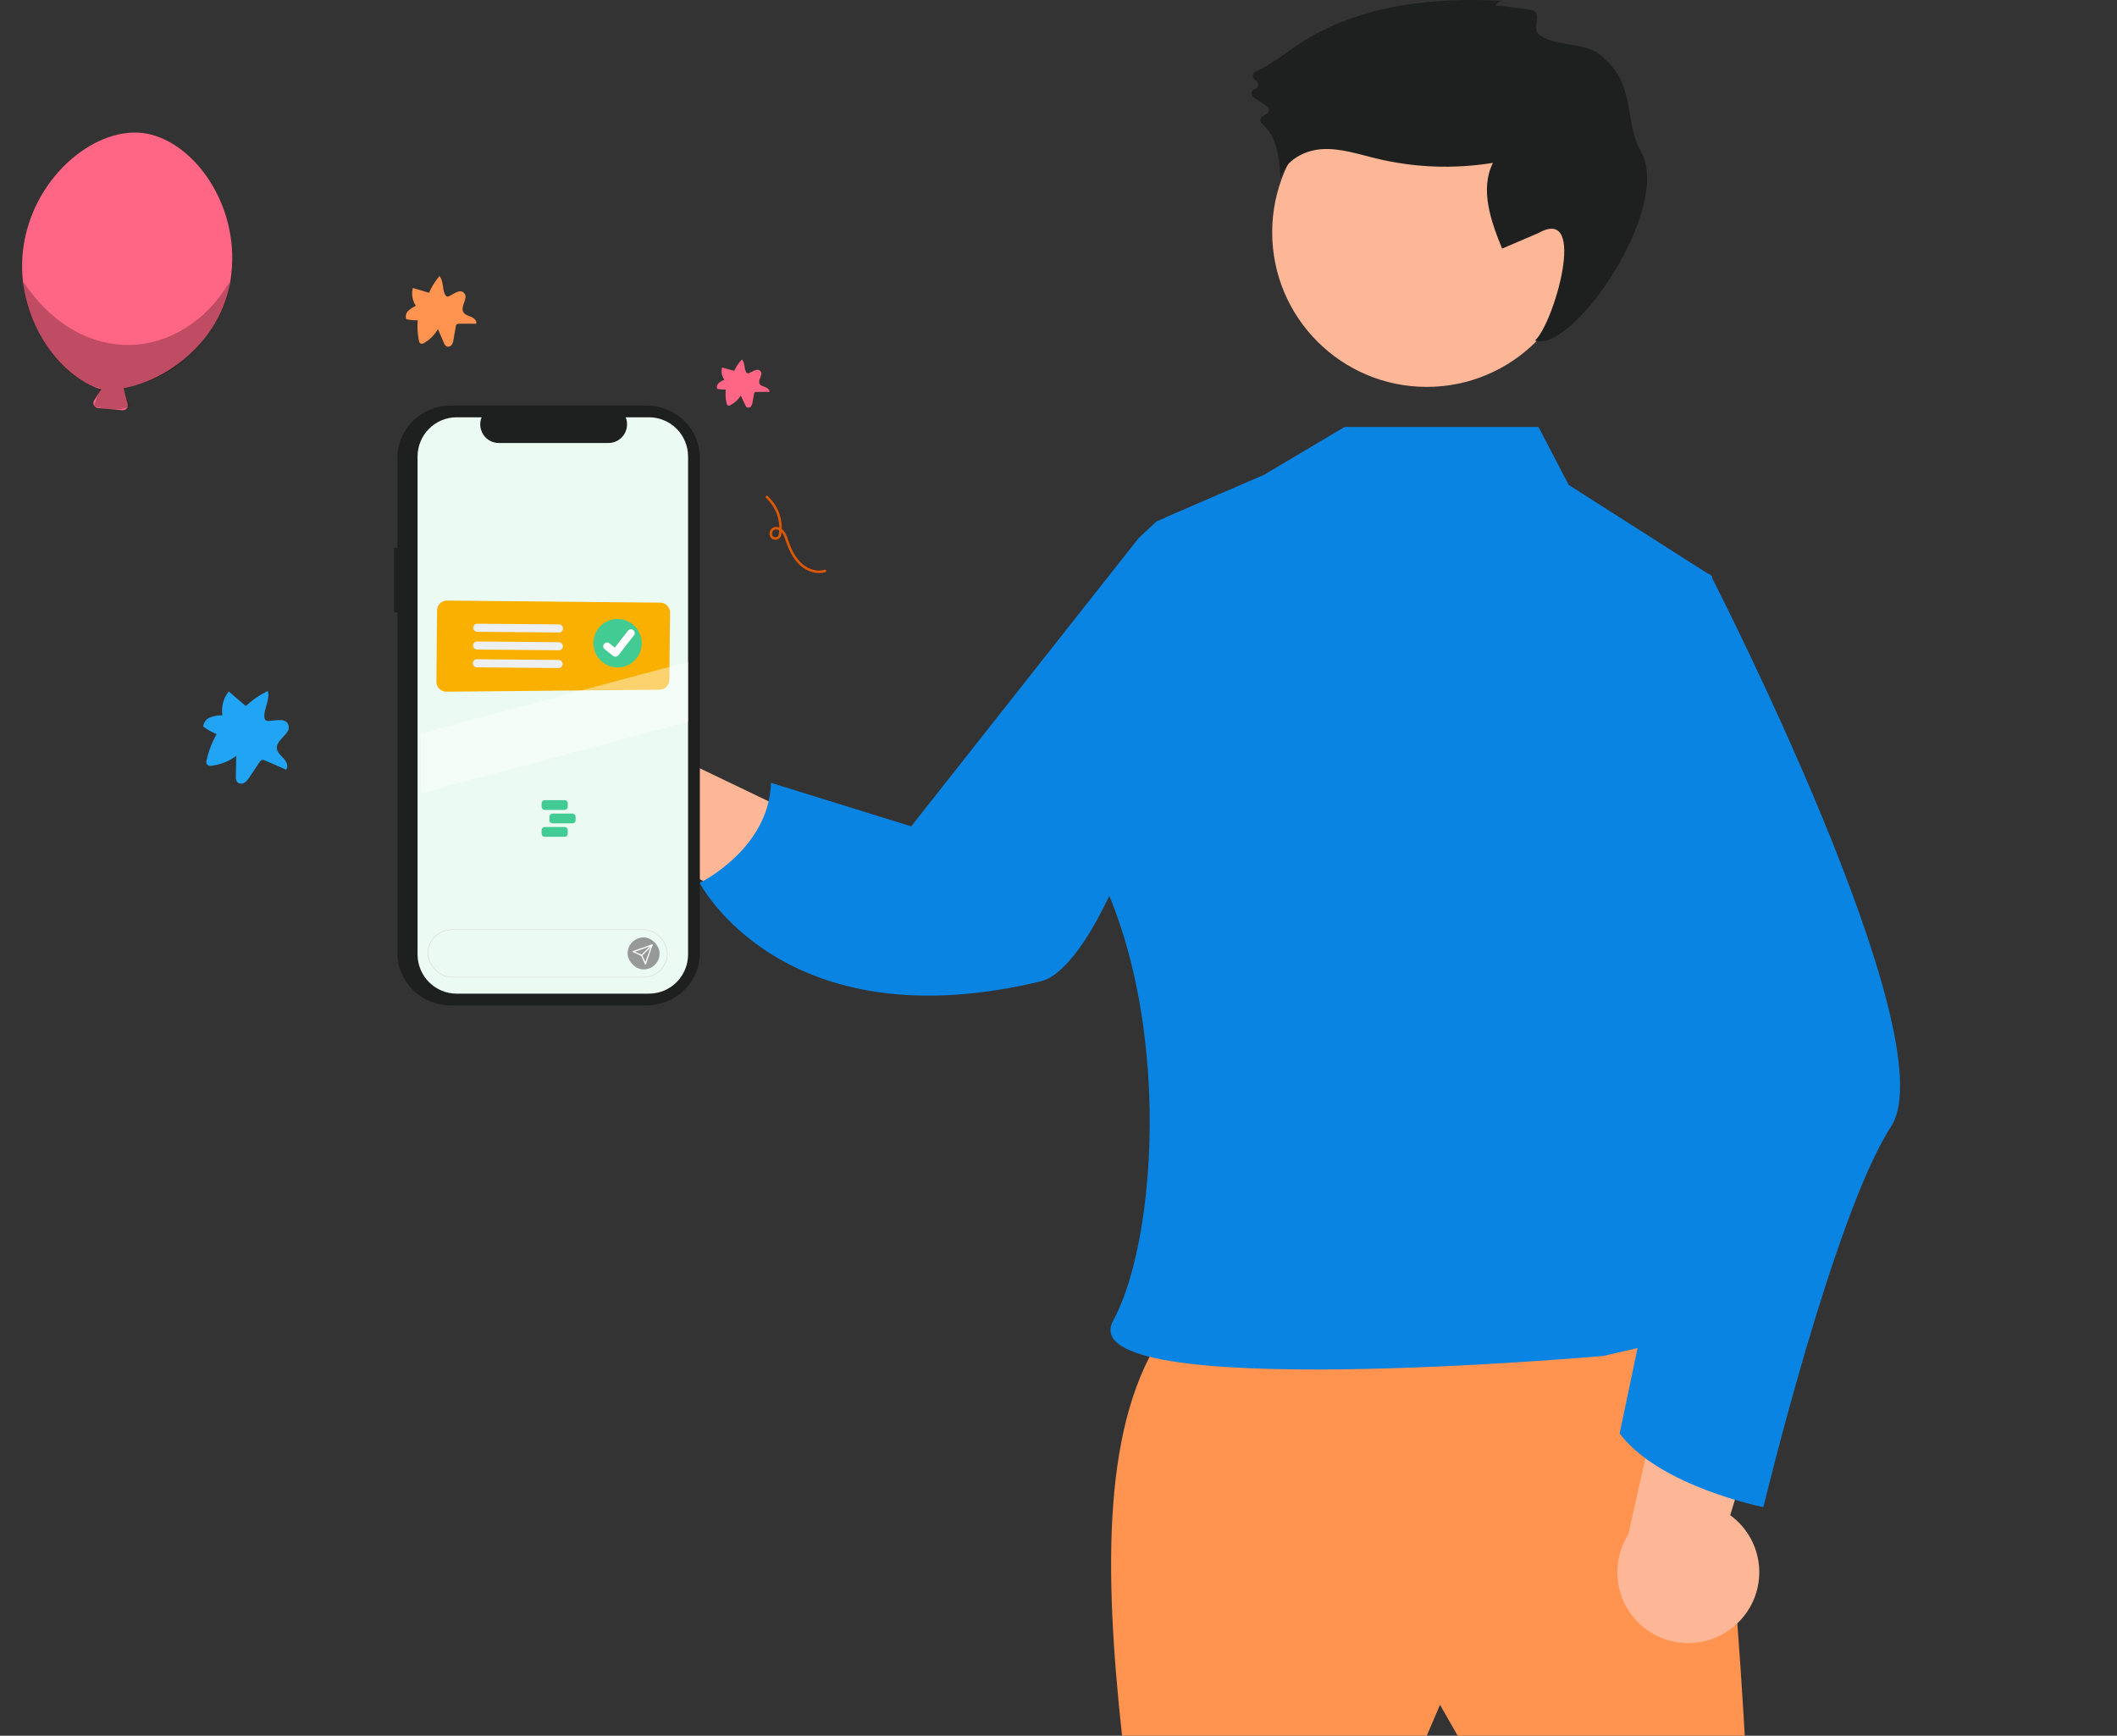 <svg width="483" height="396" viewBox="0 0 483 396" fill="none" xmlns="http://www.w3.org/2000/svg">
<rect x="0" y="0" width="483" height="396" fill="#333333" stroke="none"/>
<g clip-path="url(#clip0_3341_9482)">
<path d="M122.558 189.401C123.766 191.418 125.401 193.146 127.349 194.463C129.296 195.779 131.509 196.653 133.831 197.022C136.153 197.391 138.527 197.246 140.787 196.598C143.047 195.95 145.137 194.815 146.911 193.271L196.484 221.703L194.636 192.064L147.844 169.609C145.054 166.801 141.331 165.114 137.381 164.868C133.43 164.622 129.527 165.834 126.41 168.273C123.293 170.713 121.179 174.211 120.469 178.105C119.759 181.999 120.502 186.019 122.558 189.401Z" fill="#FDB797"/>
<path d="M266.073 303.299C251.368 323.881 251.894 358.314 255.997 396H325.522L328.545 388.947L332.576 396H398.071C398.071 396 393.033 300.276 383.964 297.254C374.896 294.231 266.073 303.299 266.073 303.299Z" fill="#FF934F"/>
<path d="M325.521 88.266C344.998 88.266 360.787 72.477 360.787 53C360.787 33.522 344.998 17.733 325.521 17.733C306.043 17.733 290.254 33.522 290.254 53C290.254 72.477 306.043 88.266 325.521 88.266Z" fill="#FDB797"/>
<path d="M351.01 97.415L357.907 110.634L390.643 131.5L393.069 253.241L387.792 265.807L390.643 276.719L383.769 284.772C390.669 291.016 391.546 297.552 387.792 304.313L365.825 309.345C365.825 309.345 243.686 320.205 253.98 301.284C265.227 280.609 268.091 219.551 243.262 186.922C222.183 159.222 265.999 118 265.999 118L288.366 108.335L306.757 97.415L351.01 97.415Z" fill="#0984E3"/>
<path d="M341.178 1.339C341.343 0.989 341.61 0.695 341.944 0.497C342.277 0.3 342.662 0.206 343.049 0.228C326.904 -0.737 309.897 1.144 296.39 10.042C293.117 12.197 290.032 14.768 286.471 16.332C286.303 16.408 286.157 16.525 286.048 16.674C285.939 16.822 285.87 16.996 285.848 17.179C285.826 17.362 285.852 17.548 285.923 17.718C285.994 17.888 286.107 18.037 286.253 18.15L286.644 18.457C286.798 18.578 286.916 18.739 286.986 18.922C287.055 19.106 287.072 19.305 287.036 19.497C287 19.69 286.912 19.869 286.782 20.015C286.651 20.162 286.483 20.269 286.295 20.326C286.099 20.386 285.925 20.5 285.792 20.656C285.659 20.811 285.574 21.001 285.545 21.204C285.517 21.406 285.547 21.613 285.632 21.798C285.717 21.984 285.854 22.142 286.025 22.253L289.023 24.19C289.174 24.286 289.298 24.418 289.385 24.575C289.471 24.731 289.517 24.907 289.518 25.086C289.519 25.265 289.475 25.441 289.39 25.598C289.306 25.756 289.183 25.889 289.033 25.987C288.779 26.143 288.512 26.279 288.236 26.391C288.063 26.455 287.911 26.563 287.793 26.704C287.674 26.845 287.594 27.013 287.56 27.194C287.526 27.375 287.539 27.561 287.598 27.735C287.657 27.909 287.76 28.065 287.896 28.188C289.194 29.344 290.19 30.799 290.796 32.428C291.795 35.025 291.975 37.854 292.144 40.632C293.176 36.624 297.551 34.264 301.683 34.025C305.815 33.785 309.845 35.148 313.866 36.128C322.625 38.257 331.722 38.607 340.618 37.157C337.597 43.22 340.145 50.451 342.71 56.721L351.01 53.163C362.41 46.728 354.469 73.949 350.207 77.686C358.91 80.703 381.686 47.218 374.359 34.517C370.547 27.91 373.253 19.388 365.759 13.121C362.087 9.255 354.754 10.974 351.01 7.76C349.537 6.496 351.783 3.112 349.758 2.375C349.085 2.13 341.289 1.092 341.178 1.339Z" fill="#1E1F1F"/>
<path d="M281.447 111.749C274.976 140.479 258.378 207.56 241.539 221.588C240.471 222.597 239.191 223.353 237.792 223.801C178.602 238.221 159.637 201.439 159.637 201.439C159.637 201.439 175.499 193.709 175.901 178.6L207.89 188.525L259.775 122.772L263.878 118.944L263.901 118.922L281.447 111.749Z" fill="#0984E3"/>
<path d="M396.449 370.287C398.144 368.657 399.461 366.676 400.307 364.483C401.153 362.29 401.509 359.937 401.348 357.592C401.187 355.246 400.513 352.965 399.375 350.908C398.237 348.851 396.662 347.068 394.76 345.686L411.353 291L382.883 299.446L371.49 350.082C369.38 353.43 368.571 357.437 369.217 361.342C369.863 365.247 371.919 368.779 374.995 371.27C378.072 373.76 381.955 375.036 385.909 374.855C389.863 374.674 393.613 373.048 396.449 370.287Z" fill="#FDB797"/>
<path d="M377.061 128L390.213 131.059C390.213 131.059 444.572 236.823 431.472 256.975C418.373 277.128 402.326 343.847 402.326 343.847C402.326 343.847 378.591 339.128 369.523 327.037L386.13 247.907L369 181.404L377.061 128Z" fill="#0984E3"/>
<g clip-path="url(#clip1_3341_9482)">
<path d="M89.898 125.042H90.667V104.442C90.667 102.876 90.983 101.326 91.595 99.879C92.208 98.433 93.106 97.118 94.238 96.011C95.37 94.904 96.713 94.026 98.192 93.427C99.671 92.827 101.257 92.519 102.857 92.519H147.48C149.081 92.519 150.666 92.827 152.145 93.427C153.624 94.026 154.968 94.904 156.1 96.011C157.232 97.118 158.13 98.433 158.743 99.879C159.355 101.326 159.671 102.876 159.671 104.442V217.457C159.671 219.023 159.355 220.573 158.743 222.02C158.13 223.466 157.232 224.781 156.1 225.888C154.968 226.995 153.624 227.873 152.145 228.472C150.666 229.071 149.081 229.38 147.48 229.38H102.858C99.624 229.38 96.524 228.124 94.238 225.888C91.952 223.652 90.667 220.619 90.667 217.457V139.706H89.898V125.042Z" fill="#1E1F1F"/>
<path d="M104.178 95.203H109.881C109.618 95.849 109.518 96.55 109.589 97.245C109.66 97.939 109.9 98.606 110.287 99.185C110.674 99.765 111.197 100.239 111.81 100.568C112.423 100.896 113.107 101.068 113.801 101.068H138.828C139.523 101.068 140.206 100.896 140.819 100.568C141.432 100.239 141.955 99.765 142.342 99.185C142.73 98.606 142.969 97.939 143.04 97.245C143.111 96.55 143.011 95.849 142.749 95.203H148.075C150.438 95.203 152.705 96.147 154.377 97.827C156.048 99.508 156.987 101.787 156.987 104.164V217.735C156.987 218.912 156.757 220.077 156.309 221.165C155.861 222.252 155.204 223.24 154.377 224.072C153.549 224.904 152.567 225.564 151.485 226.014C150.404 226.465 149.245 226.696 148.075 226.696H104.178C103.008 226.696 101.849 226.465 100.767 226.014C99.686 225.564 98.704 224.904 97.876 224.072C97.048 223.24 96.392 222.252 95.944 221.165C95.496 220.077 95.266 218.912 95.266 217.735V104.164C95.266 102.987 95.496 101.822 95.944 100.734C96.392 99.647 97.048 98.659 97.876 97.827C98.704 96.995 99.686 96.335 100.767 95.885C101.849 95.434 103.008 95.203 104.178 95.203Z" fill="#EBFAF2"/>
<rect x="97.629" y="212.103" width="54.626" height="10.831" rx="5.415" stroke="#D6D8D9" stroke-width="0.118"/>
<rect x="143.191" y="213.87" width="7.299" height="7.299" rx="3.65" fill="#979999"/>
<path fill-rule="evenodd" clip-rule="evenodd" d="M148.853 215.507C148.908 215.561 148.908 215.65 148.853 215.704L146.497 218.06C146.443 218.114 146.355 218.114 146.3 218.06C146.246 218.006 146.246 217.917 146.3 217.863L148.656 215.507C148.711 215.453 148.799 215.453 148.853 215.507Z" fill="white"/>
<path fill-rule="evenodd" clip-rule="evenodd" d="M148.853 215.507C148.891 215.545 148.904 215.601 148.886 215.652L147.387 219.935C147.368 219.989 147.318 220.026 147.261 220.028C147.204 220.031 147.152 219.998 147.128 219.946L146.293 218.067L144.415 217.232C144.363 217.209 144.33 217.156 144.332 217.099C144.334 217.042 144.371 216.992 144.425 216.973L148.709 215.474C148.759 215.456 148.815 215.469 148.853 215.507ZM144.849 217.12L146.455 217.834C146.487 217.848 146.512 217.873 146.526 217.905L147.24 219.512L148.528 215.832L144.849 217.12Z" fill="white"/>
<path d="M174.766 113.605C175.837 114.588 176.665 115.803 177.182 117.153C177.699 118.502 177.89 119.946 177.74 121.368C177.695 121.769 177.681 122.238 177.3 122.469C177.159 122.56 176.989 122.6 176.818 122.583C176.648 122.565 176.487 122.491 176.362 122.372C176.05 122.051 176.094 121.54 176.308 121.189C176.55 120.792 177.037 120.72 177.465 120.846C178.511 121.154 178.892 122.296 179.204 123.213C179.915 125.304 180.841 127.425 182.515 128.953C184.065 130.367 186.314 131.158 188.335 130.513C188.688 130.4 188.476 129.859 188.124 129.972C186.12 130.611 183.908 129.632 182.501 128.143C181.678 127.237 181.013 126.2 180.536 125.079C180.281 124.508 180.057 123.924 179.852 123.334C179.677 122.75 179.449 122.18 179.173 121.633C178.684 120.756 177.707 120.003 176.659 120.262C175.682 120.503 175.206 121.837 175.853 122.652C176.467 123.424 177.679 123.268 178.106 122.425C178.325 121.994 178.333 121.405 178.356 120.927C178.43 119.488 178.178 118.044 177.619 116.7C177.06 115.356 176.207 114.147 175.125 113.162C174.844 112.911 174.486 113.355 174.766 113.605Z" fill="#DC5703"/>
<path d="M123.57 183.28C123.57 182.876 123.888 182.549 124.281 182.549L128.83 182.549C129.223 182.549 129.541 182.876 129.541 183.28L129.541 184.048C129.541 184.451 129.223 184.778 128.83 184.778L124.281 184.778C123.888 184.778 123.57 184.451 123.57 184.048L123.57 183.28Z" fill="#42CC93"/>
<path d="M125.356 186.345C125.356 185.942 125.674 185.615 126.066 185.615H130.616C131.008 185.615 131.326 185.942 131.326 186.345V187.113C131.326 187.517 131.008 187.844 130.616 187.844H126.066C125.674 187.844 125.356 187.517 125.356 187.113C125.356 187.113 125.356 186.749 125.356 186.345Z" fill="#42CC93"/>
<path d="M123.57 189.411C123.57 189.008 123.888 188.68 124.281 188.68H128.83C129.223 188.68 129.541 189.008 129.541 189.411V190.179C129.541 190.583 129.223 190.91 128.83 190.91H124.281C123.888 190.91 123.57 190.583 123.57 190.179V189.411Z" fill="#42CC93"/>
<path d="M99.717 139.253C99.729 138.009 100.747 137.01 101.992 137.022L150.64 137.496C151.884 137.509 152.882 138.527 152.87 139.771L152.72 155.128C152.709 156.356 151.716 157.347 150.489 157.359L101.839 157.799C100.579 157.811 99.555 156.786 99.566 155.526L99.717 139.253Z" fill="#FAB000"/>
<path d="M127.507 146.511C127.628 146.512 127.747 146.537 127.859 146.584C127.97 146.631 128.071 146.7 128.156 146.786C128.241 146.872 128.308 146.974 128.354 147.087C128.399 147.199 128.422 147.319 128.422 147.44C128.421 147.561 128.397 147.681 128.35 147.793C128.303 147.904 128.235 148.006 128.149 148.091C128.063 148.176 127.961 148.243 127.849 148.288C127.737 148.334 127.618 148.357 127.497 148.356L127.494 148.356L108.846 148.191C108.602 148.189 108.369 148.09 108.198 147.916C108.027 147.742 107.931 147.507 107.932 147.262C107.934 147.018 108.032 146.784 108.205 146.612C108.378 146.44 108.613 146.345 108.856 146.346L108.86 146.346L127.507 146.511Z" fill="#EDEFF0"/>
<path d="M127.456 150.567C127.577 150.567 127.697 150.592 127.808 150.639C127.919 150.686 128.02 150.755 128.105 150.841C128.19 150.927 128.257 151.03 128.303 151.142C128.348 151.254 128.372 151.374 128.371 151.495C128.37 151.617 128.346 151.736 128.299 151.848C128.252 151.96 128.184 152.061 128.098 152.146C128.012 152.231 127.91 152.298 127.798 152.344C127.687 152.389 127.567 152.412 127.446 152.411L127.443 152.411L108.795 152.246C108.552 152.244 108.319 152.145 108.147 151.971C107.976 151.797 107.88 151.562 107.882 151.317C107.883 151.073 107.981 150.839 108.154 150.667C108.328 150.495 108.562 150.4 108.806 150.401L108.809 150.401L127.456 150.567Z" fill="#EDEFF0"/>
<path d="M127.546 142.458C127.667 142.458 127.786 142.483 127.898 142.53C128.009 142.577 128.11 142.646 128.195 142.732C128.28 142.819 128.347 142.921 128.393 143.033C128.438 143.145 128.461 143.265 128.461 143.387C128.46 143.508 128.436 143.627 128.389 143.739C128.342 143.851 128.274 143.952 128.188 144.037C128.102 144.122 128 144.189 127.888 144.235C127.777 144.28 127.657 144.303 127.536 144.302L127.533 144.302L108.885 144.137C108.642 144.135 108.408 144.037 108.237 143.862C108.066 143.688 107.97 143.453 107.971 143.208C107.973 142.964 108.071 142.73 108.244 142.558C108.417 142.386 108.652 142.291 108.895 142.293L108.899 142.293L127.546 142.458Z" fill="#EDEFF0"/>
<path d="M142.102 152.149C139.129 152.81 136.181 150.927 135.517 147.943C134.854 144.959 136.726 142.004 139.699 141.343C142.672 140.682 145.62 142.565 146.284 145.549C146.947 148.533 145.075 151.488 142.102 152.149Z" fill="#42CC93"/>
<path d="M140.399 149.816C140.214 149.814 140.034 149.752 139.887 149.639L139.878 149.632L137.961 148.125C137.872 148.055 137.797 147.969 137.742 147.87C137.686 147.771 137.651 147.662 137.637 147.55C137.623 147.437 137.632 147.323 137.663 147.213C137.693 147.104 137.745 147.002 137.815 146.912C137.885 146.823 137.971 146.748 138.07 146.692C138.169 146.637 138.277 146.601 138.39 146.587C138.502 146.574 138.616 146.582 138.725 146.613C138.834 146.644 138.936 146.695 139.024 146.766L140.266 147.743L143.277 143.897C143.418 143.717 143.624 143.6 143.851 143.572C144.077 143.545 144.305 143.609 144.484 143.75L144.466 143.775L144.485 143.75C144.664 143.891 144.78 144.098 144.807 144.325C144.834 144.552 144.77 144.781 144.629 144.961L141.088 149.486C141.006 149.591 140.902 149.674 140.782 149.732C140.663 149.789 140.532 149.817 140.4 149.816L140.399 149.816Z" fill="white"/>
<path opacity="0.43" d="M157 151V164.677L96 181V167.299L157 151Z" fill="white"/>
</g>
<path d="M102.535 67.533C102.401 67.608 102.253 67.652 102.096 67.652C101.817 67.652 101.627 67.385 101.505 67.139C100.872 65.818 101.237 64.112 100.262 63C99.272 64.14 98.475 65.421 97.899 66.8L94.189 65.699C94.014 66.389 93.984 67.107 94.103 67.81C94.222 68.514 94.49 69.182 94.884 69.784C94.233 70.059 93.641 70.445 93.135 70.921C92.882 71.163 92.707 71.47 92.629 71.805C92.551 72.141 92.57 72.487 92.685 72.812C93.541 73.014 94.423 73.097 95.305 73.061C95.167 74.631 95.26 76.208 95.584 77.752C95.606 77.983 95.718 78.196 95.9 78.348C96.057 78.413 96.231 78.434 96.399 78.409C96.57 78.384 96.727 78.312 96.853 78.2C98.137 77.435 99.194 76.363 99.912 75.089L101.289 78.254C101.393 78.582 101.613 78.864 101.91 79.052C102.119 79.12 102.349 79.117 102.558 79.048C102.766 78.979 102.945 78.846 103.068 78.665C103.298 78.297 103.436 77.89 103.477 77.464L103.994 74.443C104.005 74.288 104.065 74.144 104.165 74.021C104.322 73.906 104.515 73.848 104.709 73.866C106.019 73.866 107.328 73.819 108.638 73.866C108.869 73.195 108.169 72.581 107.5 72.296C106.83 72.011 106.037 71.802 105.702 71.177C105.014 69.9 106.781 68.132 106.026 67.038C105.107 65.717 103.674 66.984 102.528 67.533H102.535Z" fill="#FF934F"/>
<path d="M170.965 85.097C170.865 85.148 170.754 85.178 170.638 85.178C170.43 85.178 170.288 84.996 170.197 84.828C169.725 83.925 169.997 82.759 169.27 82C168.533 82.779 167.939 83.654 167.509 84.596L164.744 83.844C164.614 84.315 164.592 84.806 164.68 85.286C164.769 85.767 164.969 86.223 165.263 86.635C164.777 86.822 164.336 87.086 163.959 87.412C163.771 87.577 163.64 87.786 163.582 88.016C163.524 88.245 163.538 88.481 163.624 88.703C164.262 88.841 164.919 88.898 165.576 88.874C165.474 89.946 165.543 91.023 165.784 92.079C165.801 92.236 165.884 92.382 166.02 92.485C166.136 92.53 166.267 92.544 166.392 92.527C166.519 92.51 166.636 92.461 166.73 92.384C167.687 91.862 168.474 91.129 169.01 90.259L170.036 92.421C170.114 92.646 170.277 92.838 170.499 92.966C170.654 93.013 170.826 93.01 170.982 92.964C171.137 92.917 171.27 92.826 171.362 92.702C171.533 92.451 171.636 92.172 171.667 91.881L172.052 89.818C172.06 89.712 172.105 89.613 172.18 89.529C172.296 89.45 172.44 89.411 172.585 89.423C173.561 89.423 174.537 89.391 175.513 89.423C175.685 88.965 175.164 88.546 174.665 88.351C174.165 88.156 173.575 88.013 173.325 87.587C172.812 86.714 174.129 85.506 173.566 84.759C172.881 83.856 171.814 84.722 170.959 85.097H170.965Z" fill="#FF6584"/>
</g>
<path d="M61.338 164.479C61.132 164.501 60.926 164.476 60.735 164.392C60.395 164.243 60.313 163.81 60.301 163.44C60.269 161.462 61.67 159.539 61.104 157.639C59.257 158.524 57.568 159.688 56.091 161.09L52.182 157.74C51.582 158.501 51.143 159.376 50.894 160.313C50.645 161.25 50.598 162.222 50.741 163.181C49.793 163.173 48.855 163.335 47.971 163.656C47.526 163.82 47.141 164.108 46.858 164.482C46.574 164.857 46.403 165.297 46.361 165.761C47.292 166.47 48.322 167.045 49.418 167.472C48.371 169.346 47.6 171.353 47.13 173.442C47.028 173.741 47.044 174.065 47.182 174.35C47.336 174.514 47.538 174.635 47.756 174.693C47.979 174.753 48.21 174.747 48.427 174.676C50.422 174.414 52.312 173.649 53.902 172.452L53.809 177.116C53.752 177.579 53.862 178.046 54.12 178.438C54.336 178.635 54.619 178.754 54.912 178.78C55.205 178.806 55.497 178.736 55.748 178.578C56.236 178.245 56.633 177.812 56.921 177.306L59.245 173.834C59.345 173.648 59.499 173.501 59.69 173.402C59.946 173.342 60.214 173.374 60.44 173.5C62.038 174.201 63.663 174.843 65.234 175.602C65.892 174.893 65.382 173.757 64.725 173.045C64.067 172.333 63.218 171.649 63.159 170.696C63.035 168.742 66.182 167.494 65.874 165.733C65.492 163.602 63.034 164.407 61.329 164.475L61.338 164.479Z" fill="#20A4F3"/>
<path d="M52.777 62.489C54.657 46.195 43.619 31.582 32.413 30.33C21.207 29.077 7.12 40.882 5.239 57.175C3.499 72.257 13.328 85.945 23.169 88.835C23.049 88.919 22.945 89.024 22.865 89.146L21.489 91.338C21.384 91.505 21.324 91.695 21.314 91.892C21.305 92.088 21.347 92.283 21.435 92.459C21.524 92.635 21.657 92.786 21.821 92.897C21.985 93.008 22.175 93.075 22.373 93.093L27.908 93.593C28.107 93.611 28.306 93.579 28.488 93.499C28.67 93.419 28.828 93.295 28.948 93.138C29.068 92.981 29.145 92.796 29.172 92.602C29.199 92.407 29.175 92.209 29.103 92.025L28.394 89.364C28.359 89.281 28.235 88.629 28.182 88.557C38.937 86.652 51.336 76.765 52.777 62.489Z" fill="#FF6584"/>
<path d="M52.347 64.405C41.449 82.492 18.885 84.414 5.385 64.405C5.009 70.533 12.066 85.874 22.814 88.557L21.472 92.582C21.174 92.884 27.782 94.238 29.523 92.582L28.196 88.557C45.032 85.844 52.944 68.809 52.347 64.405Z" fill="black" fill-opacity="0.25"/>
<defs>
<clipPath id="clip0_3341_9482">
<rect width="396" height="396" fill="white" transform="translate(86.547)"/>
</clipPath>
<clipPath id="clip1_3341_9482">
<rect width="182.481" height="182.481" fill="white" transform="translate(71.113 92.519)"/>
</clipPath>
</defs>
</svg>
